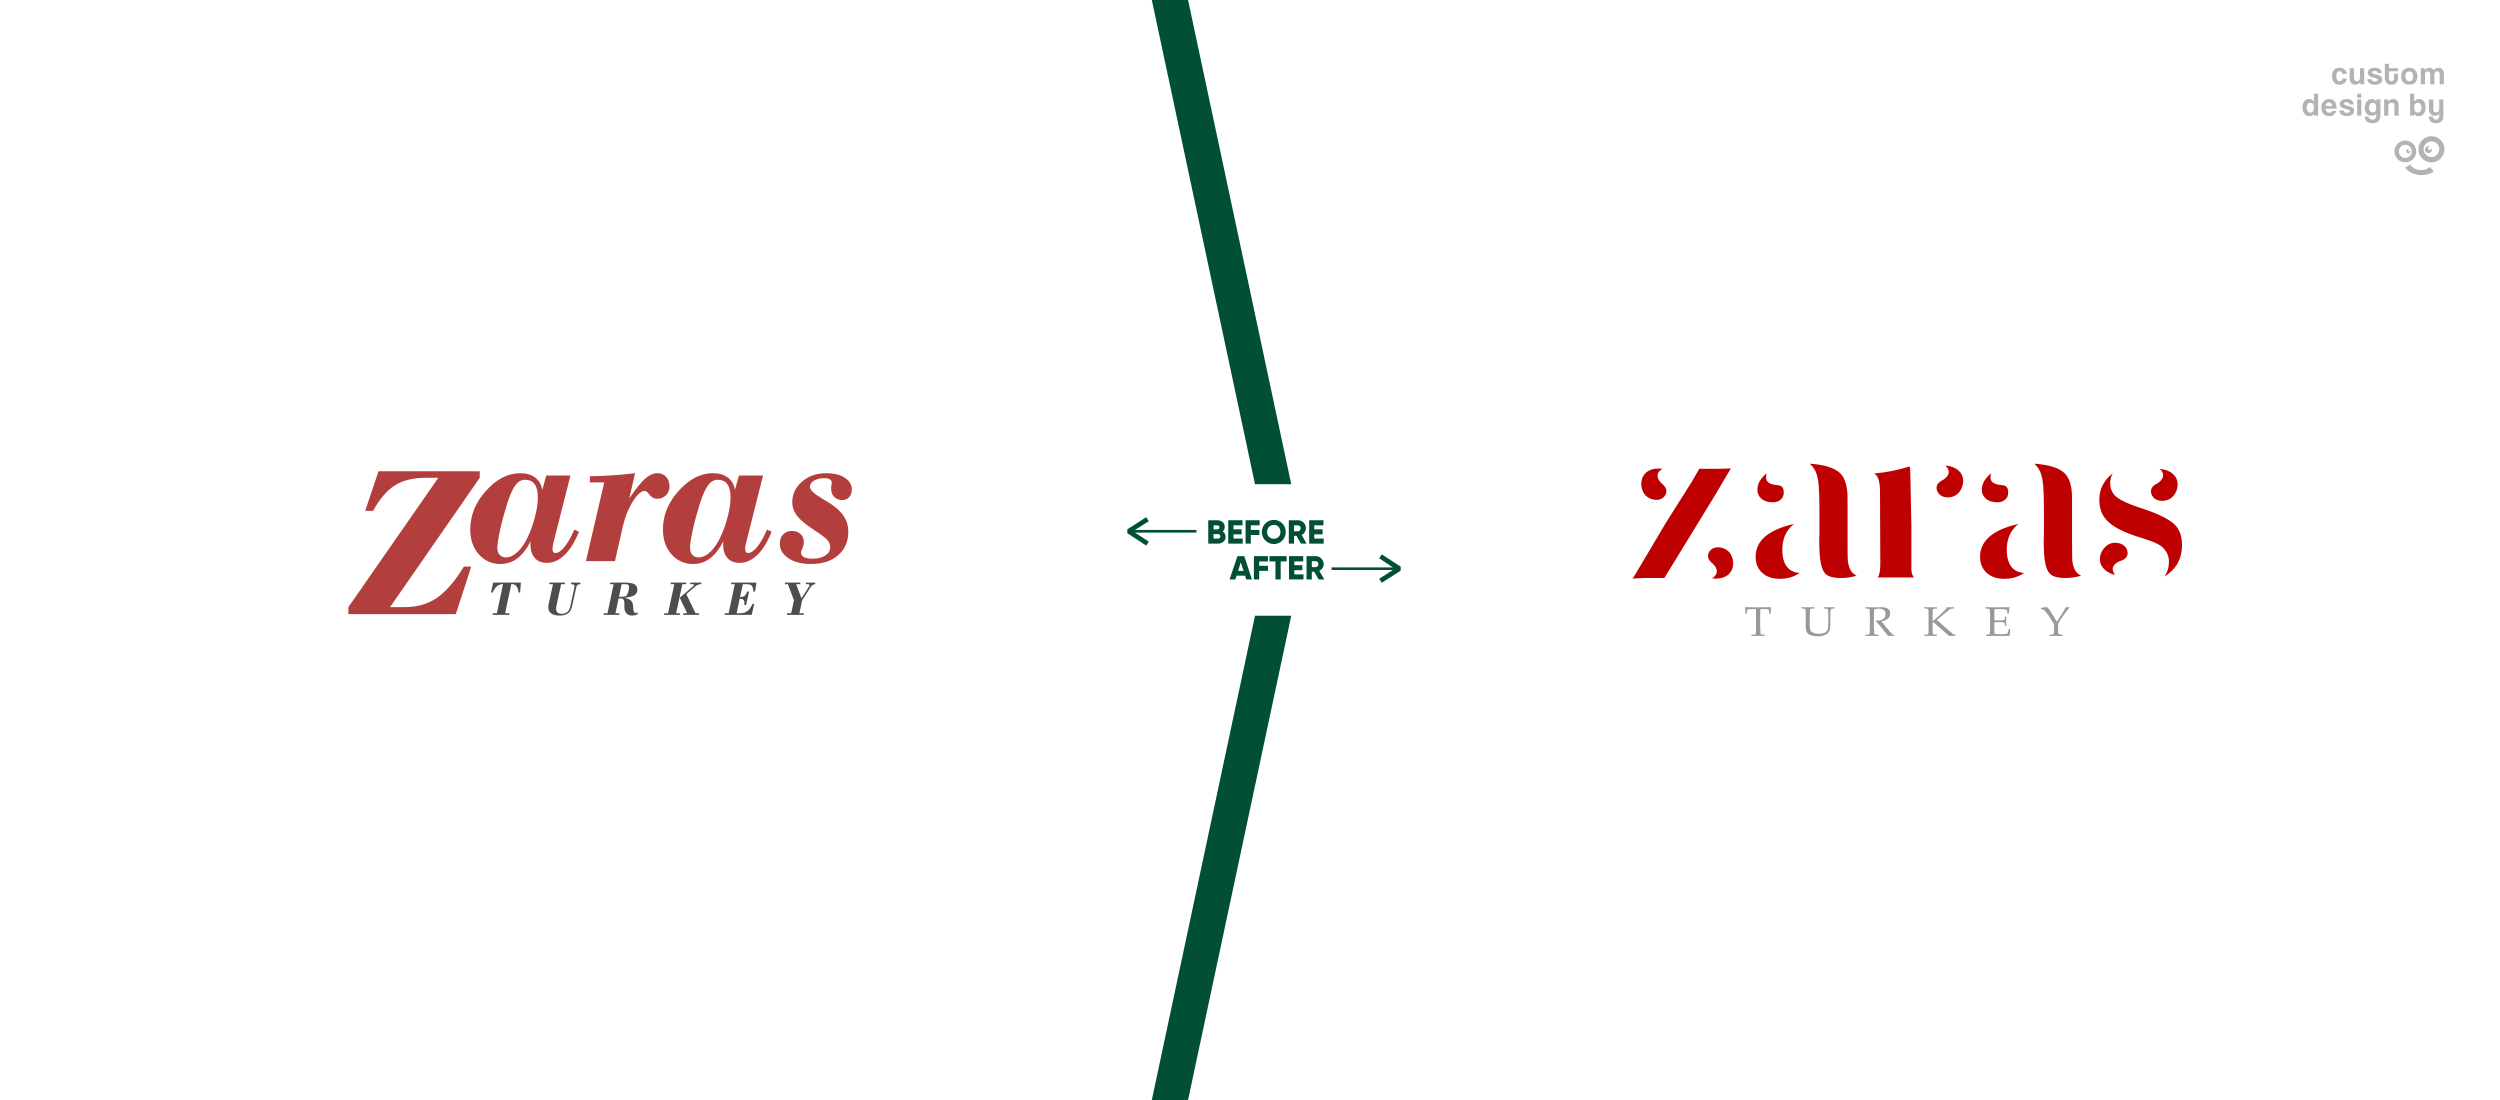 <?xml version="1.0" encoding="UTF-8"?>
<!DOCTYPE svg PUBLIC "-//W3C//DTD SVG 1.1//EN" "http://www.w3.org/Graphics/SVG/1.1/DTD/svg11.dtd">
<!-- Creator: CorelDRAW 2018 (64-Bit) -->
<svg xmlns="http://www.w3.org/2000/svg" xml:space="preserve" width="400px" height="176px" version="1.1" style="shape-rendering:geometricPrecision; text-rendering:geometricPrecision; image-rendering:optimizeQuality; fill-rule:evenodd; clip-rule:evenodd"
viewBox="0 0 400 176"
 xmlns:xlink="http://www.w3.org/1999/xlink">
 <defs>
  <style type="text/css">
   <![CDATA[
    .fil3 {fill:#004F36}
    .fil7 {fill:#B33E3E}
    .fil2 {fill:#B3B3B3}
    .fil0 {fill:white}
    .fil4 {fill:#004F36;fill-rule:nonzero}
    .fil8 {fill:#4D4D4D;fill-rule:nonzero}
    .fil6 {fill:#999999;fill-rule:nonzero}
    .fil1 {fill:#B3B3B3;fill-rule:nonzero}
    .fil5 {fill:#BF0000;fill-rule:nonzero}
   ]]>
  </style>
 </defs>
 <g id="Layer_x0020_1">
  <g id="_1822844672224">
   <g>
    <polygon class="fil0" points="0,0 400,0 400,176 0,176 "/>
    <g>
     <path class="fil1" d="M375.5 12.56c-0.04,0.15 -0.07,0.29 -0.14,0.43 -0.07,0.1 -0.15,0.21 -0.25,0.28 -0.1,0.1 -0.25,0.18 -0.35,0.21 -0.14,0.07 -0.32,0.07 -0.46,0.07 -0.17,0 -0.31,-0.03 -0.49,-0.07 -0.14,-0.07 -0.24,-0.14 -0.35,-0.28 -0.11,-0.11 -0.21,-0.25 -0.25,-0.42 -0.07,-0.18 -0.1,-0.39 -0.1,-0.6 0,-0.25 0.03,-0.43 0.1,-0.6 0.04,-0.18 0.14,-0.32 0.25,-0.42 0.1,-0.11 0.21,-0.18 0.39,-0.25 0.14,-0.03 0.28,-0.07 0.49,-0.07 0.14,0 0.31,0.03 0.45,0.07 0.14,0.03 0.25,0.1 0.35,0.21 0.11,0.07 0.18,0.18 0.25,0.32 0.07,0.1 0.1,0.24 0.1,0.39l-0.7 0c0,-0.11 -0.07,-0.22 -0.14,-0.32 -0.1,-0.07 -0.21,-0.11 -0.35,-0.11 -0.07,0 -0.14,0.04 -0.17,0.04 -0.07,0.03 -0.15,0.07 -0.18,0.14 -0.03,0.03 -0.07,0.14 -0.1,0.21 -0.04,0.11 -0.04,0.21 -0.04,0.35 0,0.32 0.04,0.5 0.14,0.64 0.11,0.14 0.21,0.21 0.35,0.21 0.14,0 0.25,-0.04 0.35,-0.11 0.08,-0.07 0.15,-0.17 0.15,-0.31l0.7 0 0 -0.01z"/>
     <path id="_1" class="fil1" d="M377.64 13.48l0 -0.35c-0.18,0.28 -0.46,0.42 -0.81,0.42 -0.1,0 -0.25,0 -0.35,-0.07 -0.11,-0.03 -0.18,-0.11 -0.28,-0.17 -0.07,-0.11 -0.11,-0.18 -0.18,-0.32 -0.03,-0.11 -0.07,-0.25 -0.07,-0.39l0 -1.69 0.7 0 0 1.59c0,0.31 0.14,0.49 0.42,0.49 0.18,0 0.32,-0.04 0.39,-0.18 0.11,-0.1 0.14,-0.24 0.14,-0.42l0 -1.48 0.67 0 0 2.57 -0.63 0z"/>
     <path id="_2" class="fil1" d="M380.41 11.68c-0.03,-0.1 -0.07,-0.21 -0.14,-0.24 -0.07,-0.07 -0.18,-0.07 -0.35,-0.07 -0.14,0 -0.21,0 -0.28,0.03 -0.07,0.04 -0.11,0.11 -0.11,0.18 0,0.07 0.04,0.14 0.11,0.17 0.07,0.04 0.17,0.07 0.31,0.11 0.14,0.03 0.28,0.07 0.42,0.1 0.11,0.04 0.25,0.07 0.32,0.11 0.14,0.07 0.25,0.14 0.32,0.25 0.07,0.1 0.14,0.21 0.14,0.38 0,0.28 -0.11,0.49 -0.32,0.63 -0.17,0.15 -0.46,0.22 -0.81,0.22 -0.42,0 -0.7,-0.07 -0.91,-0.25 -0.24,-0.17 -0.35,-0.39 -0.35,-0.63l0.7 0c0,0.1 0.07,0.21 0.14,0.28 0.11,0.07 0.25,0.1 0.39,0.1 0.14,0 0.24,-0.03 0.31,-0.07 0.11,-0.03 0.14,-0.1 0.14,-0.21 0,-0.07 -0.03,-0.14 -0.1,-0.17 -0.11,-0.04 -0.18,-0.07 -0.28,-0.11 -0.25,-0.07 -0.42,-0.1 -0.53,-0.14 -0.14,-0.03 -0.24,-0.1 -0.35,-0.18 -0.11,-0.06 -0.21,-0.14 -0.25,-0.24 -0.03,-0.11 -0.07,-0.21 -0.07,-0.32 0,-0.1 0,-0.21 0.07,-0.31 0.04,-0.07 0.07,-0.18 0.18,-0.25 0.07,-0.07 0.21,-0.11 0.35,-0.14 0.11,-0.04 0.28,-0.07 0.49,-0.07 0.35,0 0.63,0.07 0.81,0.21 0.17,0.14 0.28,0.35 0.32,0.63l-0.67 0 0 0z"/>
     <path id="_3" class="fil1" d="M383.05 11.79l0.63 0 0 0.74c0,0.14 -0.04,0.28 -0.07,0.39 -0.04,0.14 -0.11,0.24 -0.18,0.31 -0.1,0.11 -0.21,0.18 -0.35,0.25 -0.11,0.07 -0.28,0.07 -0.46,0.07 -0.17,0 -0.35,0 -0.49,-0.07 -0.1,-0.07 -0.21,-0.14 -0.31,-0.21 -0.07,-0.11 -0.14,-0.21 -0.18,-0.35 -0.03,-0.11 -0.07,-0.25 -0.07,-0.39l0 -2.32 0.67 0 0 0.7 1.44 0 0 0.49 -1.44 0 0 1.06c0,0.17 0.03,0.28 0.1,0.39 0.07,0.07 0.14,0.14 0.28,0.14 0.15,0 0.25,-0.07 0.32,-0.14 0.07,-0.11 0.11,-0.22 0.11,-0.39l0 -0.67 0 0z"/>
     <path id="_4" class="fil1" d="M385.5 12.99c0.39,0 0.6,-0.25 0.6,-0.78 0,-0.53 -0.21,-0.77 -0.6,-0.77 -0.42,0 -0.63,0.24 -0.63,0.77 0,0.53 0.21,0.78 0.63,0.78zm0 0.56c-0.21,0 -0.42,-0.03 -0.56,-0.1 -0.17,-0.04 -0.31,-0.14 -0.42,-0.25 -0.11,-0.14 -0.21,-0.28 -0.28,-0.46 -0.04,-0.14 -0.07,-0.35 -0.07,-0.53 0,-0.21 0.03,-0.38 0.1,-0.56 0.04,-0.17 0.14,-0.32 0.25,-0.42 0.1,-0.14 0.24,-0.21 0.42,-0.28 0.17,-0.07 0.35,-0.11 0.56,-0.11 0.18,0 0.39,0.04 0.53,0.11 0.17,0.07 0.31,0.14 0.42,0.28 0.1,0.1 0.18,0.24 0.24,0.42 0.08,0.18 0.11,0.35 0.11,0.56 0,0.22 -0.03,0.39 -0.11,0.57 -0.06,0.14 -0.14,0.28 -0.24,0.42 -0.1,0.11 -0.25,0.21 -0.42,0.28 -0.18,0.04 -0.35,0.07 -0.53,0.07l0 0z"/>
     <path id="_5" class="fil1" d="M390.35 13.48l0 -1.55c0,-0.17 -0.04,-0.28 -0.11,-0.39 -0.07,-0.1 -0.17,-0.14 -0.31,-0.14 -0.11,0 -0.22,0.04 -0.32,0.14 -0.07,0.11 -0.11,0.25 -0.11,0.43l0 1.51 -0.66 0 0 -1.55c0,-0.1 -0.04,-0.17 -0.04,-0.24 0,-0.07 -0.03,-0.11 -0.07,-0.14 -0.03,-0.07 -0.07,-0.07 -0.14,-0.11 -0.03,0 -0.1,0 -0.17,0 -0.28,0 -0.42,0.14 -0.42,0.49l0 1.55 -0.67 0 0 -2.57 0.63 0 0 0.39c0.1,-0.18 0.17,-0.28 0.32,-0.35 0.1,-0.07 0.28,-0.11 0.42,-0.11 0.1,0 0.17,0 0.24,0.04 0.07,0 0.14,0.03 0.18,0.07 0.07,0.03 0.1,0.07 0.17,0.1 0.04,0.07 0.07,0.14 0.14,0.21 0.07,-0.14 0.14,-0.24 0.28,-0.31 0.11,-0.07 0.25,-0.11 0.43,-0.11 0.1,0 0.24,0.04 0.35,0.07 0.1,0.04 0.21,0.11 0.28,0.18 0.07,0.07 0.14,0.17 0.17,0.28 0.04,0.11 0.08,0.21 0.08,0.35l0 1.76 -0.67 0 0 0z"/>
     <path id="_6" class="fil1" d="M369.67 18.02c0.17,0 0.28,-0.07 0.42,-0.21 0.11,-0.14 0.14,-0.32 0.14,-0.53 0,-0.56 -0.17,-0.84 -0.56,-0.84 -0.39,0 -0.6,0.28 -0.6,0.81 0,0.21 0.07,0.42 0.18,0.56 0.1,0.14 0.24,0.21 0.42,0.21l0 0zm0.56 0.49l0 -0.31c-0.17,0.24 -0.39,0.38 -0.74,0.38 -0.14,0 -0.31,-0.03 -0.42,-0.1 -0.14,-0.07 -0.28,-0.14 -0.35,-0.28 -0.11,-0.11 -0.18,-0.25 -0.25,-0.43 -0.03,-0.17 -0.07,-0.35 -0.07,-0.6 0,-0.17 0,-0.35 0.07,-0.52 0.04,-0.18 0.11,-0.32 0.21,-0.43 0.08,-0.1 0.18,-0.21 0.32,-0.28 0.14,-0.07 0.28,-0.1 0.46,-0.1 0.31,0 0.56,0.14 0.77,0.42l0 -1.27 0.67 0 0 3.52 -0.67 0 0 0z"/>
     <path id="_7" class="fil1" d="M373.15 16.96c0,-0.1 0,-0.17 -0.04,-0.24 -0.03,-0.07 -0.07,-0.14 -0.1,-0.18 -0.08,-0.07 -0.11,-0.1 -0.18,-0.1 -0.07,-0.04 -0.14,-0.04 -0.21,-0.04 -0.14,0 -0.25,0.04 -0.35,0.14 -0.11,0.11 -0.14,0.25 -0.18,0.43l1.06 0 0 -0.01zm-1.06 0.43c0,0.21 0.07,0.35 0.18,0.46 0.1,0.14 0.21,0.17 0.38,0.17 0.11,0 0.21,0 0.32,-0.07 0.07,-0.03 0.14,-0.1 0.14,-0.21l0.7 0c-0.07,0.28 -0.21,0.46 -0.42,0.63 -0.18,0.14 -0.42,0.21 -0.7,0.21 -0.85,0 -1.27,-0.49 -1.27,-1.4 0,-0.22 0,-0.39 0.07,-0.57 0.07,-0.14 0.14,-0.28 0.25,-0.38 0.1,-0.14 0.24,-0.22 0.38,-0.29 0.15,-0.07 0.32,-0.1 0.53,-0.1 0.39,0 0.7,0.14 0.91,0.39 0.18,0.28 0.29,0.67 0.29,1.16l-1.76 0 0 0z"/>
     <path id="_8" class="fil1" d="M375.92 16.72c0,-0.14 -0.07,-0.21 -0.14,-0.28 -0.07,-0.04 -0.18,-0.07 -0.35,-0.07 -0.11,0 -0.22,0 -0.29,0.03 -0.07,0.04 -0.1,0.11 -0.1,0.18 0,0.07 0.03,0.14 0.1,0.17 0.07,0.04 0.18,0.07 0.32,0.11 0.14,0.07 0.28,0.1 0.42,0.14 0.14,0.03 0.25,0.07 0.35,0.1 0.14,0.04 0.25,0.11 0.32,0.21 0.07,0.11 0.1,0.25 0.1,0.39 0,0.28 -0.1,0.49 -0.28,0.63 -0.21,0.15 -0.49,0.25 -0.84,0.25 -0.42,0 -0.7,-0.1 -0.91,-0.25 -0.21,-0.17 -0.32,-0.38 -0.35,-0.66l0.7 0c0,0.14 0.07,0.21 0.14,0.28 0.1,0.07 0.24,0.1 0.42,0.1 0.11,0 0.21,-0.03 0.32,-0.07 0.07,-0.03 0.14,-0.1 0.14,-0.17 0,-0.11 -0.07,-0.18 -0.14,-0.22 -0.07,-0.03 -0.18,-0.07 -0.28,-0.1 -0.22,-0.03 -0.39,-0.11 -0.53,-0.14 -0.14,-0.04 -0.25,-0.07 -0.35,-0.14 -0.11,-0.07 -0.21,-0.18 -0.25,-0.28 -0.03,-0.07 -0.07,-0.18 -0.07,-0.32 0,-0.11 0.04,-0.21 0.07,-0.28 0.04,-0.11 0.11,-0.18 0.18,-0.25 0.1,-0.07 0.21,-0.14 0.35,-0.17 0.14,-0.04 0.28,-0.07 0.49,-0.07 0.39,0 0.63,0.07 0.81,0.24 0.17,0.14 0.28,0.35 0.31,0.63l-0.66 0 0 0.01z"/>
     <path id="_9" class="fil1" d="M377.15 18.51l0 -2.6 0.66 0 0 2.6 -0.66 0zm0 -2.88l0 -0.64 0.66 0 0 0.64 -0.66 0z"/>
     <path id="_10" class="fil1" d="M379.64 17.98c0.17,0 0.31,-0.07 0.42,-0.17 0.11,-0.14 0.14,-0.32 0.14,-0.53 0,-0.56 -0.17,-0.84 -0.56,-0.84 -0.39,0 -0.6,0.28 -0.6,0.81 0,0.21 0.07,0.38 0.18,0.52 0.1,0.15 0.24,0.22 0.42,0.22l0 -0.01zm0.56 0.18c-0.03,0.11 -0.14,0.21 -0.28,0.28 -0.11,0.04 -0.28,0.07 -0.42,0.07 -0.21,0 -0.39,-0.03 -0.53,-0.1 -0.17,-0.07 -0.28,-0.18 -0.38,-0.28 -0.08,-0.14 -0.15,-0.28 -0.18,-0.43 -0.03,-0.17 -0.07,-0.35 -0.07,-0.49 0,-0.21 0.03,-0.39 0.1,-0.56 0.07,-0.18 0.15,-0.32 0.25,-0.42 0.1,-0.11 0.21,-0.22 0.35,-0.29 0.14,-0.07 0.28,-0.1 0.42,-0.1 0.32,0 0.57,0.14 0.74,0.42l0 -0.35 0.67 0 0 2.6c0,0.22 -0.04,0.39 -0.11,0.53 -0.07,0.14 -0.14,0.28 -0.24,0.39 -0.14,0.1 -0.28,0.18 -0.42,0.21 -0.14,0.07 -0.32,0.07 -0.49,0.07 -0.18,0 -0.36,0 -0.5,-0.07 -0.17,-0.03 -0.31,-0.1 -0.42,-0.21 -0.1,-0.07 -0.17,-0.21 -0.24,-0.35 -0.07,-0.11 -0.11,-0.29 -0.11,-0.43l0.63 0c0,0.14 0.07,0.29 0.18,0.36 0.1,0.07 0.24,0.14 0.38,0.14 0.22,0 0.36,-0.07 0.5,-0.14 0.1,-0.11 0.17,-0.25 0.17,-0.43l0 -0.42 0 0z"/>
     <path id="_11" class="fil1" d="M383.11 18.51l0 -1.58c0,-0.18 -0.03,-0.32 -0.1,-0.39 -0.07,-0.07 -0.17,-0.1 -0.35,-0.1 -0.35,0 -0.53,0.17 -0.53,0.6l0 1.47 -0.67 0 0 -2.6 0.64 0 0 0.39c0.07,-0.15 0.17,-0.25 0.31,-0.32 0.14,-0.07 0.32,-0.14 0.53,-0.14 0.1,0 0.21,0.03 0.31,0.07 0.11,0.03 0.22,0.1 0.29,0.17 0.07,0.07 0.14,0.14 0.17,0.25 0.04,0.11 0.07,0.25 0.07,0.39l0 1.79 -0.67 0 0 0z"/>
     <path id="_12" class="fil1" d="M386.84 18.02c0.17,0 0.31,-0.07 0.42,-0.21 0.1,-0.14 0.17,-0.35 0.17,-0.56 0,-0.53 -0.21,-0.81 -0.59,-0.81 -0.39,0 -0.57,0.28 -0.57,0.84 0,0.21 0.04,0.39 0.14,0.53 0.15,0.14 0.25,0.21 0.43,0.21l0 0zm-1.23 0.49l0 -3.52 0.66 0 0 1.27c0.22,-0.28 0.46,-0.42 0.78,-0.42 0.17,0 0.31,0.03 0.45,0.1 0.14,0.07 0.25,0.18 0.32,0.28 0.1,0.11 0.17,0.25 0.21,0.43 0.03,0.17 0.07,0.35 0.07,0.53 0,0.24 -0.03,0.42 -0.07,0.59 -0.07,0.18 -0.14,0.32 -0.25,0.43 -0.1,0.14 -0.21,0.21 -0.35,0.28 -0.14,0.07 -0.28,0.1 -0.42,0.1 -0.35,0 -0.56,-0.14 -0.74,-0.38l0 0.31 -0.66 0 0 0z"/>
     <path id="_13" class="fil1" d="M390.28 18.16c-0.04,0.11 -0.14,0.21 -0.25,0.28 -0.14,0.07 -0.28,0.07 -0.46,0.07 -0.14,0 -0.24,0 -0.38,-0.03 -0.11,-0.07 -0.21,-0.11 -0.28,-0.21 -0.07,-0.07 -0.14,-0.18 -0.21,-0.28 -0.04,-0.11 -0.07,-0.25 -0.07,-0.39l0 -1.69 0.7 0 0 1.58c0,0.32 0.14,0.5 0.42,0.5 0.17,0 0.28,-0.04 0.39,-0.14 0.1,-0.11 0.14,-0.22 0.14,-0.36l0 -1.58 0.66 0 0 2.67c0,0.18 -0.03,0.32 -0.07,0.5 -0.07,0.14 -0.14,0.24 -0.24,0.35 -0.11,0.1 -0.25,0.17 -0.39,0.21 -0.14,0.07 -0.31,0.07 -0.45,0.07 -0.39,0 -0.67,-0.07 -0.88,-0.28 -0.18,-0.18 -0.28,-0.46 -0.28,-0.78l0.63 0c0,0.14 0.07,0.29 0.14,0.36 0.1,0.07 0.24,0.14 0.42,0.14 0.04,0 0.11,-0.04 0.18,-0.04 0.03,-0.03 0.1,-0.07 0.14,-0.1 0.03,-0.07 0.07,-0.14 0.1,-0.21 0.04,-0.04 0.04,-0.14 0.04,-0.22l0 -0.42z"/>
     <path class="fil2" d="M388.56 23.37c-0.32,0 -0.56,0.25 -0.56,0.56 0,0.32 0.24,0.57 0.56,0.57 0.31,0 0.56,-0.25 0.56,-0.57 0,-0.1 -0.04,-0.17 -0.07,-0.24 0,0 0,0 0,0.03 0,0.14 -0.14,0.28 -0.28,0.28 -0.18,0 -0.28,-0.14 -0.28,-0.28 0,-0.17 0.1,-0.32 0.28,-0.32 0,0 0,0 0,0 -0.07,0 -0.14,-0.03 -0.21,-0.03l0 0zm-1.2 3.84c-0.73,0 -1.37,-0.36 -1.75,-0.88l-0.81 0.49c0.56,0.7 1.54,1.2 2.63,1.2 0.74,0 1.44,-0.21 1.97,-0.57l-0.6 -0.74c-0.39,0.32 -0.88,0.5 -1.44,0.5l0 0zm-4.25 -2.99c0,-0.95 0.78,-1.73 1.72,-1.73 0.99,0 1.76,0.78 1.76,1.73 0,0.98 -0.77,1.75 -1.76,1.75 -0.94,0 -1.72,-0.77 -1.72,-1.75zm1.72 -1.06c-0.56,0 -1.01,0.49 -1.01,1.06 0,0.6 0.45,1.05 1.01,1.05 0.6,0 1.06,-0.45 1.06,-1.05 0,-0.57 -0.46,-1.06 -1.06,-1.06zm2.11 0.7c0,-1.12 0.95,-2.07 2.11,-2.07 1.12,0 2.07,0.95 2.07,2.07 0,1.17 -0.95,2.12 -2.07,2.12 -1.16,0 -2.11,-0.95 -2.11,-2.12zm2.11 -1.23c-0.7,0 -1.27,0.56 -1.27,1.23 0,0.71 0.56,1.27 1.27,1.27 0.66,0 1.23,-0.56 1.23,-1.27 0,-0.67 -0.57,-1.23 -1.23,-1.23zm-3.72 1.2c-0.18,0 -0.32,0.14 -0.32,0.35 0,0.18 0.14,0.35 0.32,0.35 0.21,0 0.35,-0.17 0.35,-0.35 0,-0.07 0,-0.1 -0.04,-0.14l0 0c0,0.1 -0.07,0.18 -0.17,0.18 -0.11,0 -0.18,-0.08 -0.18,-0.18 0,-0.11 0.07,-0.18 0.18,-0.18 -0.04,-0.03 -0.07,-0.03 -0.14,-0.03l0 0z"/>
    </g>
    <path class="fil3" d="M206.6 77.47l-16.51 -77.47 -5.8 0 16.51 77.47 5.8 0zm-5.8 21.05l-16.51 77.48 5.8 0 16.51 -77.48 -5.8 0z"/>
    <g>
     <path class="fil4" d="M195.64 85.04c0.18,-0.18 0.32,-0.42 0.32,-0.74 0,-0.63 -0.53,-1.06 -1.16,-1.06l-1.48 0 0 3.74 1.58 0c0.64,0 1.2,-0.43 1.2,-1.1 0,-0.38 -0.21,-0.67 -0.46,-0.84l0 0zm-0.84 -0.99c0.17,0 0.31,0.15 0.31,0.32 0,0.21 -0.14,0.32 -0.31,0.32l-0.63 0 0 -0.64 0.63 0zm0.1 2.12l-0.74 0 0 -0.71 0.74 0c0.21,0 0.35,0.14 0.35,0.35 0,0.22 -0.14,0.36 -0.35,0.36l0 0z"/>
     <polygon id="_1_0" class="fil4" points="197.36,86.17 197.36,85.5 198.66,85.5 198.66,84.69 197.36,84.69 197.36,84.05 198.8,84.05 198.8,83.24 196.52,83.24 196.52,86.98 198.84,86.98 198.84,86.17 "/>
     <polygon id="_2_1" class="fil4" points="201.54,84.05 201.54,83.24 199.29,83.24 199.29,86.98 200.13,86.98 200.13,85.6 201.5,85.6 201.5,84.79 200.13,84.79 200.13,84.05 "/>
     <path id="_3_2" class="fil4" d="M203.82 87.05c1.05,0 1.9,-0.85 1.9,-1.94 0,-1.09 -0.85,-1.93 -1.9,-1.93 -1.05,0 -1.93,0.84 -1.93,1.93 0,1.09 0.88,1.94 1.93,1.94zm0 -0.85c-0.6,0 -1.09,-0.42 -1.09,-1.09 0,-0.67 0.49,-1.13 1.09,-1.13 0.6,0 1.05,0.46 1.05,1.13 0,0.67 -0.45,1.09 -1.05,1.09z"/>
     <path id="_4_3" class="fil4" d="M208.14 86.98l0.91 0 -0.77 -1.38c0.38,-0.21 0.67,-0.63 0.67,-1.09 0,-0.7 -0.57,-1.27 -1.27,-1.27l-1.47 0 0 3.74 0.84 0 0 -1.24 0.39 0 0.7 1.24zm-1.09 -2.93l0.63 0c0.25,0 0.42,0.22 0.42,0.46 0,0.28 -0.17,0.49 -0.42,0.49l-0.63 0 0 -0.95z"/>
     <polygon id="_5_4" class="fil4" points="210.28,86.17 210.28,85.5 211.61,85.5 211.61,84.69 210.28,84.69 210.28,84.05 211.75,84.05 211.75,83.24 209.47,83.24 209.47,86.98 211.79,86.98 211.79,86.17 "/>
     <path class="fil4" d="M199.4 92.71l0.91 0 -1.23 -3.73 -1.09 0 -1.26 3.73 0.91 0 0.21 -0.6 1.37 0 0.18 0.6zm-1.3 -1.37l0.42 -1.37 0.46 1.37 -0.88 0 0 0z"/>
     <polygon id="_1_5" class="fil4" points="202.87,89.83 202.87,88.98 200.62,88.98 200.62,92.71 201.47,92.71 201.47,91.34 202.87,91.34 202.87,90.53 201.47,90.53 201.47,89.83 "/>
     <polygon id="_2_6" class="fil4" points="205.86,88.98 203.12,88.98 203.12,89.83 204.07,89.83 204.07,92.71 204.91,92.71 204.91,89.83 205.86,89.83 "/>
     <polygon id="_3_7" class="fil4" points="207.09,91.9 207.09,91.23 208.38,91.23 208.38,90.43 207.09,90.43 207.09,89.83 208.52,89.83 208.52,88.98 206.24,88.98 206.24,92.71 208.56,92.71 208.56,91.9 "/>
     <path id="_4_8" class="fil4" d="M210.98 92.71l0.91 0 -0.8 -1.37c0.42,-0.21 0.7,-0.6 0.7,-1.06 0,-0.7 -0.56,-1.3 -1.27,-1.3l-1.47 0 0 3.73 0.84 0 0 -1.23 0.39 0 0.7 1.23 0 0zm-1.09 -2.92l0.63 0c0.22,0 0.43,0.21 0.43,0.49 0,0.25 -0.21,0.46 -0.43,0.46l-0.63 0 0 -0.95z"/>
     <path class="fil4" d="M183.6 86.98l0.21 -0.32 -2.21 -1.44 9.83 0 0 -0.43 -9.83 0 2.21 -1.4 -0.42 -0.64 -3.02 1.94 0 0.63 0 0 3.02 1.97 0.21 -0.31zm-2.81 -2.29l0 0 0 0z"/>
     <path class="fil4" d="M220.88 92.92l-0.21 -0.31 2.18 -1.41 -9.8 0 0 -0.42 9.8 0 -2.18 -1.45 0.42 -0.63 3.02 1.97 0 0.64 0 0 -3.02 1.93 -0.21 -0.32zm2.81 -2.25l0 0 0 0z"/>
    </g>
    <g>
     <path class="fil5" d="M285.17 87.95c0,-1.35 0.38,-2.98 1.88,-4.12 -4.08,0.91 -6.15,2.68 -6.15,5.25 0,1.06 0.33,1.89 1.02,2.54 0.72,0.67 1.65,0.99 2.84,0.99 1.2,0 2.25,-0.3 3.19,-0.94 -1.13,-0.05 -2.78,-0.65 -2.78,-3.72z"/>
     <path class="fil5" d="M295.66 89.79c-0.02,-0.2 -0.05,-0.66 -0.05,-2.61l0 -7.42c0,-2.03 -0.44,-3.42 -1.32,-4.16 -0.93,-0.8 -2.51,-1.26 -4.73,-1.41 0.55,0.48 0.95,1.11 1.15,1.81l0.03 0.2c0.18,0.47 0.37,1.62 0.37,5.51l0 3.6c-0.12,2.8 0.14,4.33 0.14,4.33 0.16,1.1 0.46,1.87 0.91,2.24 0.46,0.41 1.25,0.6 2.38,0.6 0.93,0 1.77,-0.12 2.53,-0.39 -0.58,-0.21 -1.21,-0.79 -1.41,-2.3z"/>
     <path class="fil5" d="M283.62 80.37c0.56,0 0.98,-0.14 1.32,-0.46 0.31,-0.28 0.46,-0.63 0.46,-1.07 0,-0.85 -0.3,-1.16 -1.08,-1.23 -1.17,-0.09 -1.75,-0.5 -1.75,-1.2 0,-0.24 0.03,-0.47 0.1,-0.69 -1,0.81 -1.49,1.69 -1.49,2.64 0,0.59 0.19,1.04 0.63,1.41 0.46,0.41 1.05,0.6 1.81,0.6z"/>
     <path class="fil5" d="M321.08 87.95c0,-1.35 0.39,-2.98 1.88,-4.12 -4.07,0.91 -6.15,2.68 -6.15,5.25 0,1.06 0.34,1.89 1.02,2.54 0.72,0.67 1.65,0.99 2.85,0.99 1.19,0 2.25,-0.3 3.18,-0.94 -1.12,-0.05 -2.78,-0.65 -2.78,-3.72z"/>
     <path class="fil5" d="M331.58 89.79c-0.02,-0.2 -0.05,-0.66 -0.05,-2.61l0 -7.42c0,-2.03 -0.44,-3.42 -1.32,-4.16 -0.93,-0.8 -2.52,-1.26 -4.71,-1.41 0.59,0.53 0.95,1.2 1.12,1.81l0.04 0.2c0.17,0.47 0.37,1.62 0.37,5.51l0 3.6c-0.13,2.8 0.13,4.33 0.13,4.33 0.16,1.1 0.46,1.87 0.92,2.24 0.46,0.41 1.27,0.6 2.37,0.6 0.93,0 1.78,-0.12 2.54,-0.39 -0.59,-0.21 -1.22,-0.79 -1.41,-2.3z"/>
     <path class="fil5" d="M319.54 80.37c0.56,0 0.98,-0.14 1.31,-0.46 0.32,-0.28 0.46,-0.63 0.46,-1.07 0,-0.85 -0.3,-1.16 -1.07,-1.23 -1.18,-0.09 -1.76,-0.5 -1.76,-1.2 0,-0.24 0.04,-0.47 0.11,-0.69 -1.01,0.81 -1.5,1.69 -1.5,2.64 0,0.59 0.2,1.04 0.64,1.41 0.45,0.41 1.05,0.6 1.81,0.6z"/>
     <path class="fil5" d="M276.94 74.94c-0.72,0.06 -1.81,0.07 -3.29,0.07 -0.47,0 -1.02,0 -1.58,-0.01l-0.18 0 -1.23 2.13 -4.01 6.34 -5.43 9.14c0.07,0 0.14,-0.02 0.23,-0.04l1.44 -0.09 3.41 0 8.27 -13.52 2.37 -4.02zm-13.4 4.55c0.71,0.51 2.03,0.83 2.78,-0.09 0.65,-0.81 0.12,-1.55 -0.26,-1.88 -0.9,-0.76 -1.06,-1.52 -0.6,-2.07 0.16,-0.17 0.33,-0.33 0.54,-0.45 -3.99,-0.44 -3.97,3.38 -2.46,4.49zm12.82 8.57c-0.69,-0.51 -2.02,-0.83 -2.78,0.09 -0.65,0.81 -0.12,1.55 0.28,1.88 0.9,0.76 1.04,1.52 0.58,2.06 -0.14,0.18 -0.31,0.34 -0.52,0.46 3.97,0.43 3.97,-3.4 2.44,-4.49zm71.48 -4.23c-0.93,-0.85 -2.81,-1.75 -5.57,-2.63 -1.74,-0.58 -2.87,-1.11 -3.52,-1.59 -0.74,-0.56 -1.12,-1.35 -1.12,-2.32 0,-0.58 0.14,-1.11 0.42,-1.57l-0.49 0.42c-1.13,1.08 -1.67,2.31 -1.67,3.84 0,1.41 0.44,2.54 1.37,3.44 0.96,0.95 2.6,1.78 4.85,2.47 2.69,0.81 3.45,1.29 3.78,1.57 0.75,0.65 1.14,1.46 1.14,2.43 0,0.9 -0.24,1.69 -0.74,2.33 0.41,-0.21 0.78,-0.49 1.13,-0.81 1.14,-1.1 1.7,-2.45 1.7,-4.22 0,-1.46 -0.42,-2.57 -1.28,-3.36zm-10 3.08c-1.83,0.46 -3.29,3.99 0.58,5.1 -0.14,-0.2 -0.27,-0.41 -0.32,-0.62 -0.23,-0.67 0.19,-1.32 1.3,-1.69 0.49,-0.16 1.27,-0.64 0.95,-1.63 -0.33,-1.14 -1.67,-1.37 -2.51,-1.16zm9.16 -7c1.72,-0.75 2.55,-4.47 -1.46,-4.9 0.19,0.16 0.33,0.36 0.44,0.55 0.31,0.64 0.02,1.34 -1.01,1.9 -0.47,0.23 -1.14,0.85 -0.66,1.77 0.52,1.07 1.9,1.05 2.69,0.68zm-41.18 4.23l-0.17 -8.39c0,-0.4 -0.04,-0.77 -0.09,-1.12 -1.97,0.61 -3.87,0.98 -5.68,1.12 0.12,0.09 0.24,0.19 0.34,0.3 0.38,0.5 0.58,1.31 0.58,2.45l0.05 11.71c0,1.07 -0.12,1.76 -0.41,2.18l5.79 0c-0.25,-0.31 -0.41,-0.75 -0.41,-1.27l0 -6.98zm5.44 -9.67c0.15,0.16 0.29,0.35 0.42,0.54 0.31,0.62 0.02,1.34 -1,1.89 -0.48,0.25 -1.15,0.85 -0.67,1.78 0.52,1.06 1.88,1.04 2.67,0.69 1.72,-0.76 2.55,-4.48 -1.42,-4.9z"/>
     <path class="fil6" d="M329.1 99.48c0.14,-0.19 0.35,-0.55 0.67,-1.04l0.79 -1.29 0.54 0 0 0.09c-0.28,0.3 -0.63,0.74 -1.03,1.34 -0.43,0.58 -0.65,0.99 -0.74,1.18 -0.04,0.07 -0.05,0.27 -0.05,0.55l0.03 0.93c0.02,0.13 0.04,0.2 0.07,0.21 0.04,0.02 0.16,0.06 0.37,0.07l0.26 0.02 0 0.21 -0.95 -0.01 -1.14 0.01 0 -0.21 0.3 0c0.21,0 0.32,-0.03 0.37,-0.1 0.03,-0.09 0.05,-0.43 0.05,-1.02l-0.02 -0.59 -0.82 -1.32c-0.26,-0.37 -0.48,-0.63 -0.65,-0.81 -0.09,-0.09 -0.18,-0.16 -0.25,-0.19 -0.11,-0.03 -0.23,-0.04 -0.35,-0.04l0 -0.21 0.56 -0.09 0.27 -0.05c0.1,0.03 0.19,0.07 0.26,0.14 0.12,0.09 0.3,0.32 0.53,0.69 0.19,0.28 0.49,0.79 0.93,1.53zm-10 0.07l0 0.79 0 0.46 0.01 0.64 1.09 0.03c0.23,0 0.45,-0.01 0.67,-0.03 0.11,-0.02 0.23,-0.06 0.35,-0.09 0.07,-0.2 0.13,-0.42 0.2,-0.71l0.23 0 -0.11 0.94 0.02 0.16 -0.79 0.01 -0.57 0 -1.33 -0.01 -1.09 0.01 0 -0.21 0.12 0c0.19,0 0.32,-0.02 0.37,-0.05 0.05,-0.04 0.09,-0.12 0.11,-0.27 0.01,-0.12 0.03,-0.42 0.03,-0.88l0 -1.78 -0.02 -0.7c-0.01,-0.2 -0.03,-0.3 -0.05,-0.34 -0.02,-0.03 -0.05,-0.06 -0.09,-0.08 -0.01,-0.02 -0.12,-0.04 -0.3,-0.06l-0.26 -0.01 0 -0.22 0.39 0 0.37 0.02 0.47 0 1.34 0 0.63 -0.02 0.67 0.02c-0.11,0.27 -0.14,0.6 -0.16,1.01l-0.23 0c0,-0.23 -0.02,-0.44 -0.03,-0.59 -0.29,-0.1 -0.62,-0.15 -1.02,-0.15 -0.32,0 -0.65,0.01 -1.01,0.05l-0.01 0.6 0 0.49 0 0.67 0.61 0.02c0.56,0 0.88,-0.02 0.95,-0.05 0.09,-0.04 0.12,-0.16 0.12,-0.36l0 -0.21 0.23 0 -0.03 0.8 0.03 0.72 -0.23 0 0 -0.2c0,-0.19 -0.05,-0.31 -0.14,-0.37 -0.08,-0.05 -0.4,-0.07 -0.93,-0.07l-0.61 0.02zm-9.2 -0.35l2.37 2.06 0.22 0.18c0.05,0.05 0.08,0.07 0.14,0.08 0.05,0.02 0.12,0.02 0.23,0.02l0 0.21c-0.2,-0.01 -0.37,-0.01 -0.51,-0.01l-0.5 0.01 -2.4 -2.11c-0.09,-0.07 -0.13,-0.11 -0.16,-0.11 -0.04,0 -0.07,0.04 -0.07,0.13l0 0.98 0.03 0.78c0.04,0.09 0.16,0.12 0.39,0.12l0.26 0 0 0.21 -1.02 -0.01 -0.98 0.01 0 -0.21 0.28 0c0.17,0 0.3,-0.03 0.33,-0.09 0.04,-0.07 0.06,-0.33 0.06,-0.82l0 -2.16c0,-0.59 -0.02,-0.93 -0.06,-1 -0.03,-0.07 -0.16,-0.1 -0.33,-0.1l-0.28 0 0 -0.22 0.91 0.02 1.09 -0.02 0 0.22 -0.28 0.01c-0.16,0 -0.26,0.02 -0.3,0.06 -0.05,0.03 -0.07,0.1 -0.09,0.19l-0.01 0.86 0 0.87 0.05 0c0.19,-0.14 0.35,-0.29 0.49,-0.41 0.14,-0.1 0.37,-0.32 0.69,-0.62l0.98 -0.95 0 -0.23 0.63 0.02 0.58 -0.02 0 0.22 -0.17 0c-0.18,0 -0.32,0.03 -0.44,0.08 -0.11,0.06 -0.37,0.27 -0.79,0.62l-1.34 1.13zm-8.86 0.23l0.86 1.05 0.67 0.8c0.12,0.14 0.19,0.21 0.25,0.23 0.03,0.01 0.07,0.03 0.1,0.03l0.11 0 0 0.21c-0.19,-0.01 -0.37,-0.01 -0.51,-0.01l-0.42 0.01 -1.25 -1.55 -0.74 -0.83 0.03 -0.1c0.15,0 0.25,0.02 0.3,0.02 0.41,0 0.71,-0.11 0.92,-0.29 0.23,-0.17 0.33,-0.44 0.33,-0.74 0,-0.28 -0.09,-0.49 -0.28,-0.65 -0.18,-0.16 -0.46,-0.23 -0.81,-0.23 -0.25,0 -0.5,0.04 -0.74,0.13l-0.03 1.09 0 1.55 0.05 1.27c0.05,0.09 0.18,0.12 0.39,0.12l0.28 0 0 0.21 -0.97 -0.01 -1.09 0.01 0 -0.21 0.27 0c0.19,0 0.31,-0.03 0.35,-0.12 0.03,-0.07 0.07,-0.49 0.07,-1.27l0 -1.55c0,-0.67 -0.04,-1.04 -0.07,-1.11 -0.06,-0.09 -0.2,-0.12 -0.42,-0.12l-0.2 0 0 -0.22 1 0.02 0.67 0 0.72 -0.02c0.41,0 0.71,0.04 0.92,0.11 0.21,0.09 0.37,0.19 0.47,0.35 0.11,0.14 0.16,0.32 0.16,0.53 0,0.3 -0.1,0.56 -0.35,0.81 -0.23,0.23 -0.58,0.39 -1.04,0.48zm-12.8 -2.06l0 -0.22 1.04 0.02 1 -0.02 0 0.22 -0.24 0c-0.23,0 -0.36,0.03 -0.41,0.1 -0.03,0.09 -0.07,0.44 -0.07,1.06l0 1.27c0,0.46 0.04,0.77 0.09,0.97 0.05,0.17 0.19,0.33 0.42,0.44 0.23,0.14 0.55,0.19 0.92,0.19 0.4,0 0.73,-0.07 1,-0.19 0.19,-0.09 0.33,-0.25 0.4,-0.44 0.09,-0.2 0.14,-0.57 0.14,-1.1l0 -1.21c0,-0.57 -0.03,-0.9 -0.08,-0.97 -0.06,-0.09 -0.22,-0.12 -0.46,-0.12l-0.18 0 0 -0.22 0.92 0.02 0.79 -0.02 0 0.22 -0.23 0c-0.19,0 -0.3,0.05 -0.35,0.14 -0.06,0.08 -0.09,0.4 -0.09,0.95l0 1.21c0,0.55 -0.04,0.92 -0.09,1.11 -0.05,0.2 -0.17,0.37 -0.33,0.53 -0.14,0.16 -0.35,0.29 -0.62,0.37 -0.26,0.09 -0.58,0.13 -0.93,0.13 -0.37,0 -0.68,-0.04 -0.97,-0.11 -0.26,-0.09 -0.47,-0.19 -0.61,-0.3 -0.14,-0.12 -0.23,-0.26 -0.3,-0.44 -0.07,-0.18 -0.09,-0.46 -0.09,-0.86l0 -0.62 0 -0.99c0,-0.6 -0.02,-0.95 -0.05,-1.02 -0.04,-0.07 -0.16,-0.1 -0.37,-0.1l-0.25 0zm-6.57 0.08c-0.04,0.32 -0.04,0.65 -0.04,1.02l0 1.84 0.06 1.13c0.03,0.07 0.15,0.1 0.4,0.1l0.25 0 0 0.21 -1.04 -0.01 -1.06 0.01 0 -0.21 0.3 0c0.16,0 0.27,-0.02 0.3,-0.05 0.06,-0.04 0.07,-0.11 0.09,-0.23 0.03,-0.25 0.03,-0.56 0.03,-0.97l0 -1.83 -0.01 -1.01 -0.35 0 -0.95 0.04c-0.07,0.02 -0.11,0.12 -0.13,0.28l-0.05 0.44 -0.21 0 0 -0.39c0,-0.16 -0.02,-0.37 -0.04,-0.67l2.22 0.02 1.93 -0.02c-0.05,0.37 -0.07,0.73 -0.07,1.06l-0.23 0 -0.03 -0.42c-0.02,-0.14 -0.04,-0.23 -0.05,-0.27 -0.06,-0.02 -0.12,-0.04 -0.18,-0.05l-0.88 -0.02 -0.26 0z"/>
    </g>
   </g>
   <g>
    <path class="fil7" d="M62.41 97.14l14.35 -20.69 0 -1.05 -16.2 0 -2.13 6.34 1.26 0c1.06,-1.92 2.22,-3.28 3.49,-4.08 1.27,-0.81 2.9,-1.21 4.89,-1.21l2.06 0 -14.39 20.69 0 1.12 17.19 0 2.47 -7.6 -1.18 0c-1.46,2.38 -2.92,4.05 -4.35,5.02 -1.44,0.98 -3.16,1.46 -5.15,1.46l-2.31 0zm73.32 -12.09c0,-0.87 -0.22,-1.66 -0.67,-2.38 -0.45,-0.71 -1.16,-1.39 -2.11,-2.04 -0.38,-0.24 -0.88,-0.55 -1.5,-0.92 -1.24,-0.73 -1.86,-1.34 -1.86,-1.83 0,-0.39 0.22,-0.71 0.65,-0.98 0.43,-0.26 0.98,-0.39 1.65,-0.39 0.39,0 0.7,0.06 0.89,0.18 0.2,0.12 0.3,0.31 0.3,0.56 0,0.05 -0.02,0.18 -0.05,0.4 -0.04,0.22 -0.05,0.41 -0.05,0.57 0,0.52 0.17,0.95 0.5,1.29 0.33,0.33 0.76,0.5 1.28,0.5 0.46,0 0.84,-0.15 1.11,-0.47 0.28,-0.31 0.42,-0.72 0.42,-1.22 0,-0.76 -0.37,-1.39 -1.12,-1.88 -0.75,-0.49 -1.73,-0.73 -2.95,-0.73 -1.57,0 -2.87,0.45 -3.9,1.36 -1.04,0.91 -1.56,2 -1.56,3.29 0,0.79 0.26,1.51 0.77,2.17 0.51,0.67 1.44,1.44 2.79,2.31 1.06,0.69 1.75,1.21 2.06,1.57 0.31,0.36 0.46,0.74 0.46,1.14 0,0.54 -0.26,0.99 -0.79,1.33 -0.52,0.35 -1.2,0.51 -2.03,0.51 -0.62,0 -1.08,-0.08 -1.39,-0.25 -0.31,-0.16 -0.47,-0.4 -0.47,-0.72 0,-0.09 0.07,-0.32 0.23,-0.68 0.15,-0.37 0.22,-0.71 0.22,-1.03 0,-0.52 -0.17,-0.95 -0.53,-1.27 -0.35,-0.33 -0.81,-0.49 -1.39,-0.49 -0.57,0 -1.04,0.19 -1.39,0.56 -0.35,0.38 -0.53,0.86 -0.53,1.47 0,0.95 0.46,1.73 1.38,2.34 0.91,0.61 2.12,0.92 3.61,0.92 1.84,0 3.29,-0.48 4.36,-1.42 1.08,-0.94 1.61,-2.19 1.61,-3.77zm-16.36 1.82l2.72 -10.78 -3.86 0 -0.64 2.31c-0.13,-0.86 -0.51,-1.52 -1.13,-1.99 -0.62,-0.47 -1.42,-0.7 -2.39,-0.7 -1.97,0 -3.79,0.94 -5.47,2.81 -1.69,1.87 -2.53,3.93 -2.53,6.18 0,1.61 0.45,2.95 1.36,3.98 0.92,1.04 2.07,1.56 3.46,1.56 1.02,0 1.92,-0.3 2.72,-0.9 0.79,-0.6 1.5,-1.51 2.13,-2.74 0,0.06 -0.01,0.14 -0.02,0.25 -0.01,0.11 -0.02,0.19 -0.02,0.23 0,0.95 0.23,1.68 0.69,2.2 0.46,0.52 1.11,0.78 1.93,0.78 1.03,0 1.98,-0.43 2.86,-1.28 0.88,-0.86 1.64,-2.1 2.28,-3.71l-0.74 -0.33c-0.54,1.23 -1.07,2.16 -1.59,2.79 -0.52,0.64 -1,0.95 -1.44,0.95 -0.15,0 -0.26,-0.05 -0.34,-0.16 -0.08,-0.1 -0.12,-0.27 -0.12,-0.5 0,-0.13 0.01,-0.27 0.04,-0.43 0.01,-0.16 0.05,-0.33 0.1,-0.52zm-2.48 -7.26c0,0.82 -0.14,1.8 -0.43,2.96 -0.29,1.15 -0.68,2.26 -1.17,3.32 -0.47,1.03 -1.03,1.84 -1.65,2.42 -0.63,0.58 -1.25,0.88 -1.88,0.88 -0.42,0 -0.75,-0.15 -0.99,-0.42 -0.25,-0.27 -0.37,-0.65 -0.37,-1.12 0,-0.54 0.15,-1.5 0.45,-2.88 0.3,-1.38 0.7,-2.83 1.18,-4.36 0.45,-1.35 0.88,-2.29 1.31,-2.84 0.43,-0.54 0.92,-0.81 1.49,-0.81 0.68,0 1.2,0.24 1.55,0.72 0.34,0.48 0.51,1.19 0.51,2.13zm-17.21 4.5c0.36,-1.51 0.89,-2.81 1.6,-3.92 0.7,-1.1 1.34,-1.65 1.9,-1.65 0.19,0 0.45,0.21 0.75,0.63 0.32,0.42 0.73,0.63 1.23,0.63 0.54,0 1,-0.18 1.39,-0.55 0.38,-0.37 0.57,-0.85 0.57,-1.44 0,-0.62 -0.18,-1.13 -0.55,-1.52 -0.36,-0.39 -0.81,-0.58 -1.36,-0.58 -0.65,0 -1.29,0.27 -1.94,0.83 -0.64,0.55 -1.5,1.62 -2.58,3.19l0.92 -4.02c-1.27,0.15 -2.51,0.27 -3.72,0.35 -1.2,0.08 -2.38,0.13 -3.51,0.14l0 0.98 2.3 0 -2.93 12.6 4.64 0 1.29 -5.67zm-11.14 2.76l2.73 -10.78 -3.87 0 -0.64 2.31c-0.13,-0.86 -0.51,-1.52 -1.13,-1.99 -0.62,-0.47 -1.42,-0.7 -2.39,-0.7 -1.97,0 -3.79,0.94 -5.47,2.81 -1.69,1.87 -2.53,3.93 -2.53,6.18 0,1.61 0.45,2.95 1.36,3.98 0.92,1.04 2.07,1.56 3.46,1.56 1.02,0 1.92,-0.3 2.72,-0.9 0.79,-0.6 1.5,-1.51 2.13,-2.74 0,0.06 -0.01,0.14 -0.02,0.25 -0.01,0.11 -0.02,0.19 -0.02,0.23 0,0.95 0.23,1.68 0.69,2.2 0.46,0.52 1.11,0.78 1.94,0.78 1.02,0 1.97,-0.43 2.85,-1.28 0.88,-0.86 1.64,-2.1 2.28,-3.71l-0.74 -0.33c-0.54,1.23 -1.07,2.16 -1.59,2.79 -0.52,0.64 -1,0.95 -1.44,0.95 -0.15,0 -0.26,-0.05 -0.34,-0.16 -0.08,-0.1 -0.12,-0.27 -0.12,-0.5 0,-0.13 0.01,-0.27 0.04,-0.43 0.02,-0.16 0.05,-0.33 0.1,-0.52zm-2.48 -7.26c0,0.82 -0.14,1.8 -0.43,2.96 -0.29,1.15 -0.68,2.26 -1.17,3.32 -0.47,1.03 -1.03,1.84 -1.65,2.42 -0.63,0.58 -1.25,0.88 -1.88,0.88 -0.42,0 -0.75,-0.15 -0.99,-0.42 -0.25,-0.27 -0.37,-0.65 -0.37,-1.12 0,-0.54 0.15,-1.5 0.45,-2.88 0.3,-1.38 0.7,-2.83 1.18,-4.36 0.45,-1.35 0.88,-2.29 1.31,-2.84 0.43,-0.54 0.92,-0.81 1.49,-0.81 0.68,0 1.2,0.24 1.55,0.72 0.34,0.48 0.51,1.19 0.51,2.13z"/>
    <path class="fil8" d="M79.5 98.12l0.99 -4.67c-0.37,0.01 -0.7,0.12 -0.97,0.34 -0.27,0.22 -0.5,0.55 -0.7,1.01l-0.26 0 0.35 -1.58 4.43 0 -0.12 1.58 -0.25 0c-0.05,-0.46 -0.17,-0.8 -0.35,-1.02 -0.18,-0.22 -0.43,-0.33 -0.76,-0.33l-0.05 0 -0.99 4.67 0.67 0 0 0.26 -2.65 0 0 -0.26 0.66 0zm8.34 -1.73l0.64 -2.92 -0.58 0 0 -0.25 2.49 0 0 0.25 -0.61 0 -0.7 3.24c-0.04,0.13 -0.06,0.26 -0.08,0.38 -0.01,0.13 -0.02,0.24 -0.02,0.33 0,0.25 0.07,0.45 0.22,0.59 0.15,0.13 0.36,0.2 0.64,0.2 0.4,0 0.72,-0.1 0.94,-0.3 0.23,-0.21 0.39,-0.54 0.49,-1.01l0.6 -2.76c0.02,-0.06 0.03,-0.13 0.04,-0.19 0.01,-0.06 0.01,-0.11 0.01,-0.15 0,-0.12 -0.04,-0.2 -0.12,-0.26 -0.08,-0.05 -0.21,-0.07 -0.39,-0.07l-0.05 0 0 -0.25 1.51 0 0 0.25 -0.03 0c-0.2,0 -0.35,0.04 -0.45,0.13 -0.1,0.09 -0.17,0.27 -0.23,0.55l-0.62 2.82c-0.12,0.54 -0.33,0.92 -0.65,1.16 -0.31,0.24 -0.77,0.36 -1.36,0.36 -0.58,0 -1.02,-0.11 -1.33,-0.34 -0.32,-0.22 -0.47,-0.53 -0.47,-0.94 0,-0.08 0.01,-0.2 0.03,-0.34 0.02,-0.15 0.05,-0.31 0.08,-0.48zm11.2 -0.91l0.51 0c0.16,0 0.31,-0.02 0.43,-0.06 0.12,-0.04 0.22,-0.09 0.29,-0.16 0.08,-0.09 0.17,-0.28 0.25,-0.57 0.08,-0.28 0.12,-0.54 0.12,-0.77 0,-0.16 -0.04,-0.28 -0.12,-0.35 -0.08,-0.07 -0.21,-0.1 -0.39,-0.1l-0.67 0 -0.42 2.01zm-1.84 2.64l0.98 -4.65 -0.56 0 0 -0.25 2.35 0c0.73,0 1.24,0.08 1.55,0.26 0.3,0.18 0.46,0.47 0.46,0.87 0,0.38 -0.16,0.67 -0.48,0.88 -0.32,0.21 -0.8,0.34 -1.44,0.38l0 0.08c0.43,0.1 0.73,0.24 0.91,0.42 0.18,0.18 0.29,0.46 0.33,0.83 0.01,0.12 0.02,0.27 0.03,0.46 0.02,0.45 0.14,0.68 0.35,0.68 0.06,0 0.12,-0.01 0.18,-0.02 0.06,-0.02 0.12,-0.04 0.18,-0.06l0 0.25c-0.13,0.08 -0.27,0.14 -0.42,0.18 -0.15,0.04 -0.31,0.06 -0.49,0.06 -0.4,0 -0.71,-0.12 -0.92,-0.37 -0.21,-0.24 -0.32,-0.6 -0.32,-1.06 0,-0.09 0.01,-0.2 0.01,-0.32 0,-0.12 0,-0.2 0,-0.23 0,-0.27 -0.05,-0.47 -0.15,-0.59 -0.11,-0.12 -0.28,-0.18 -0.51,-0.18l-0.26 0 -0.51 2.38 0.62 0 0 0.26 -2.51 0 0 -0.26 0.62 0zm11.56 -2.48l2.17 -1.88c0.04,-0.03 0.07,-0.07 0.09,-0.09 0.02,-0.03 0.03,-0.05 0.03,-0.08 0,-0.04 -0.02,-0.07 -0.05,-0.09 -0.04,-0.02 -0.09,-0.03 -0.16,-0.03l-0.4 0 0 -0.25 1.79 0 0 0.25 -0.06 0c-0.19,0 -0.36,0.03 -0.51,0.09 -0.15,0.07 -0.32,0.18 -0.5,0.34l-1.35 1.16 1.48 3.06 0.55 0 0 0.26 -2.52 0 0 -0.26 0.62 0 -1.18 -2.48zm-2.49 2.74l0 -0.26 0.62 0 1 -4.65 -0.57 0 0 -0.25 2.47 0 0 0.25 -0.61 0 -1 4.65 0.6 0 0 0.26 -2.51 0zm9.68 0l0 -0.26 0.63 0 0.99 -4.65 -0.58 0 0 -0.25 4.04 0 -0.22 1.43 -0.28 0c-0.01,-0.45 -0.09,-0.76 -0.25,-0.93 -0.15,-0.17 -0.45,-0.25 -0.87,-0.25l-0.56 0 -0.44 2.05 0.07 0c0.28,0 0.5,-0.06 0.66,-0.19 0.16,-0.14 0.3,-0.36 0.41,-0.68l0.3 0 -0.47 2.16 -0.29 0c0,-0.01 0,-0.03 0,-0.05 0.01,-0.14 0.02,-0.24 0.02,-0.3 0,-0.22 -0.06,-0.38 -0.18,-0.5 -0.12,-0.11 -0.29,-0.17 -0.52,-0.17l-0.06 0 -0.49 2.33 0.51 0c0.49,0 0.9,-0.11 1.21,-0.34 0.31,-0.23 0.58,-0.61 0.81,-1.15l0.29 0 -0.41 1.75 -4.32 0zm9.97 0l0 -0.26 0.67 0 0.44 -2.08 -0.97 -2.57 -0.46 0 0 -0.25 2.45 0 0 0.25 -0.66 0 0.84 2.26 1.18 -1.83c0.04,-0.06 0.07,-0.12 0.09,-0.16 0.01,-0.04 0.02,-0.08 0.02,-0.11 0,-0.05 -0.02,-0.09 -0.08,-0.12 -0.05,-0.03 -0.13,-0.04 -0.24,-0.04l-0.25 0 0 -0.25 1.49 0 0 0.25c-0.3,0.01 -0.55,0.17 -0.75,0.48 -0.02,0.03 -0.03,0.05 -0.04,0.07l-1.3 2.01 -0.45 2.09 0.7 0 0 0.26 -2.68 0z"/>
   </g>
  </g>
 </g>
</svg>
